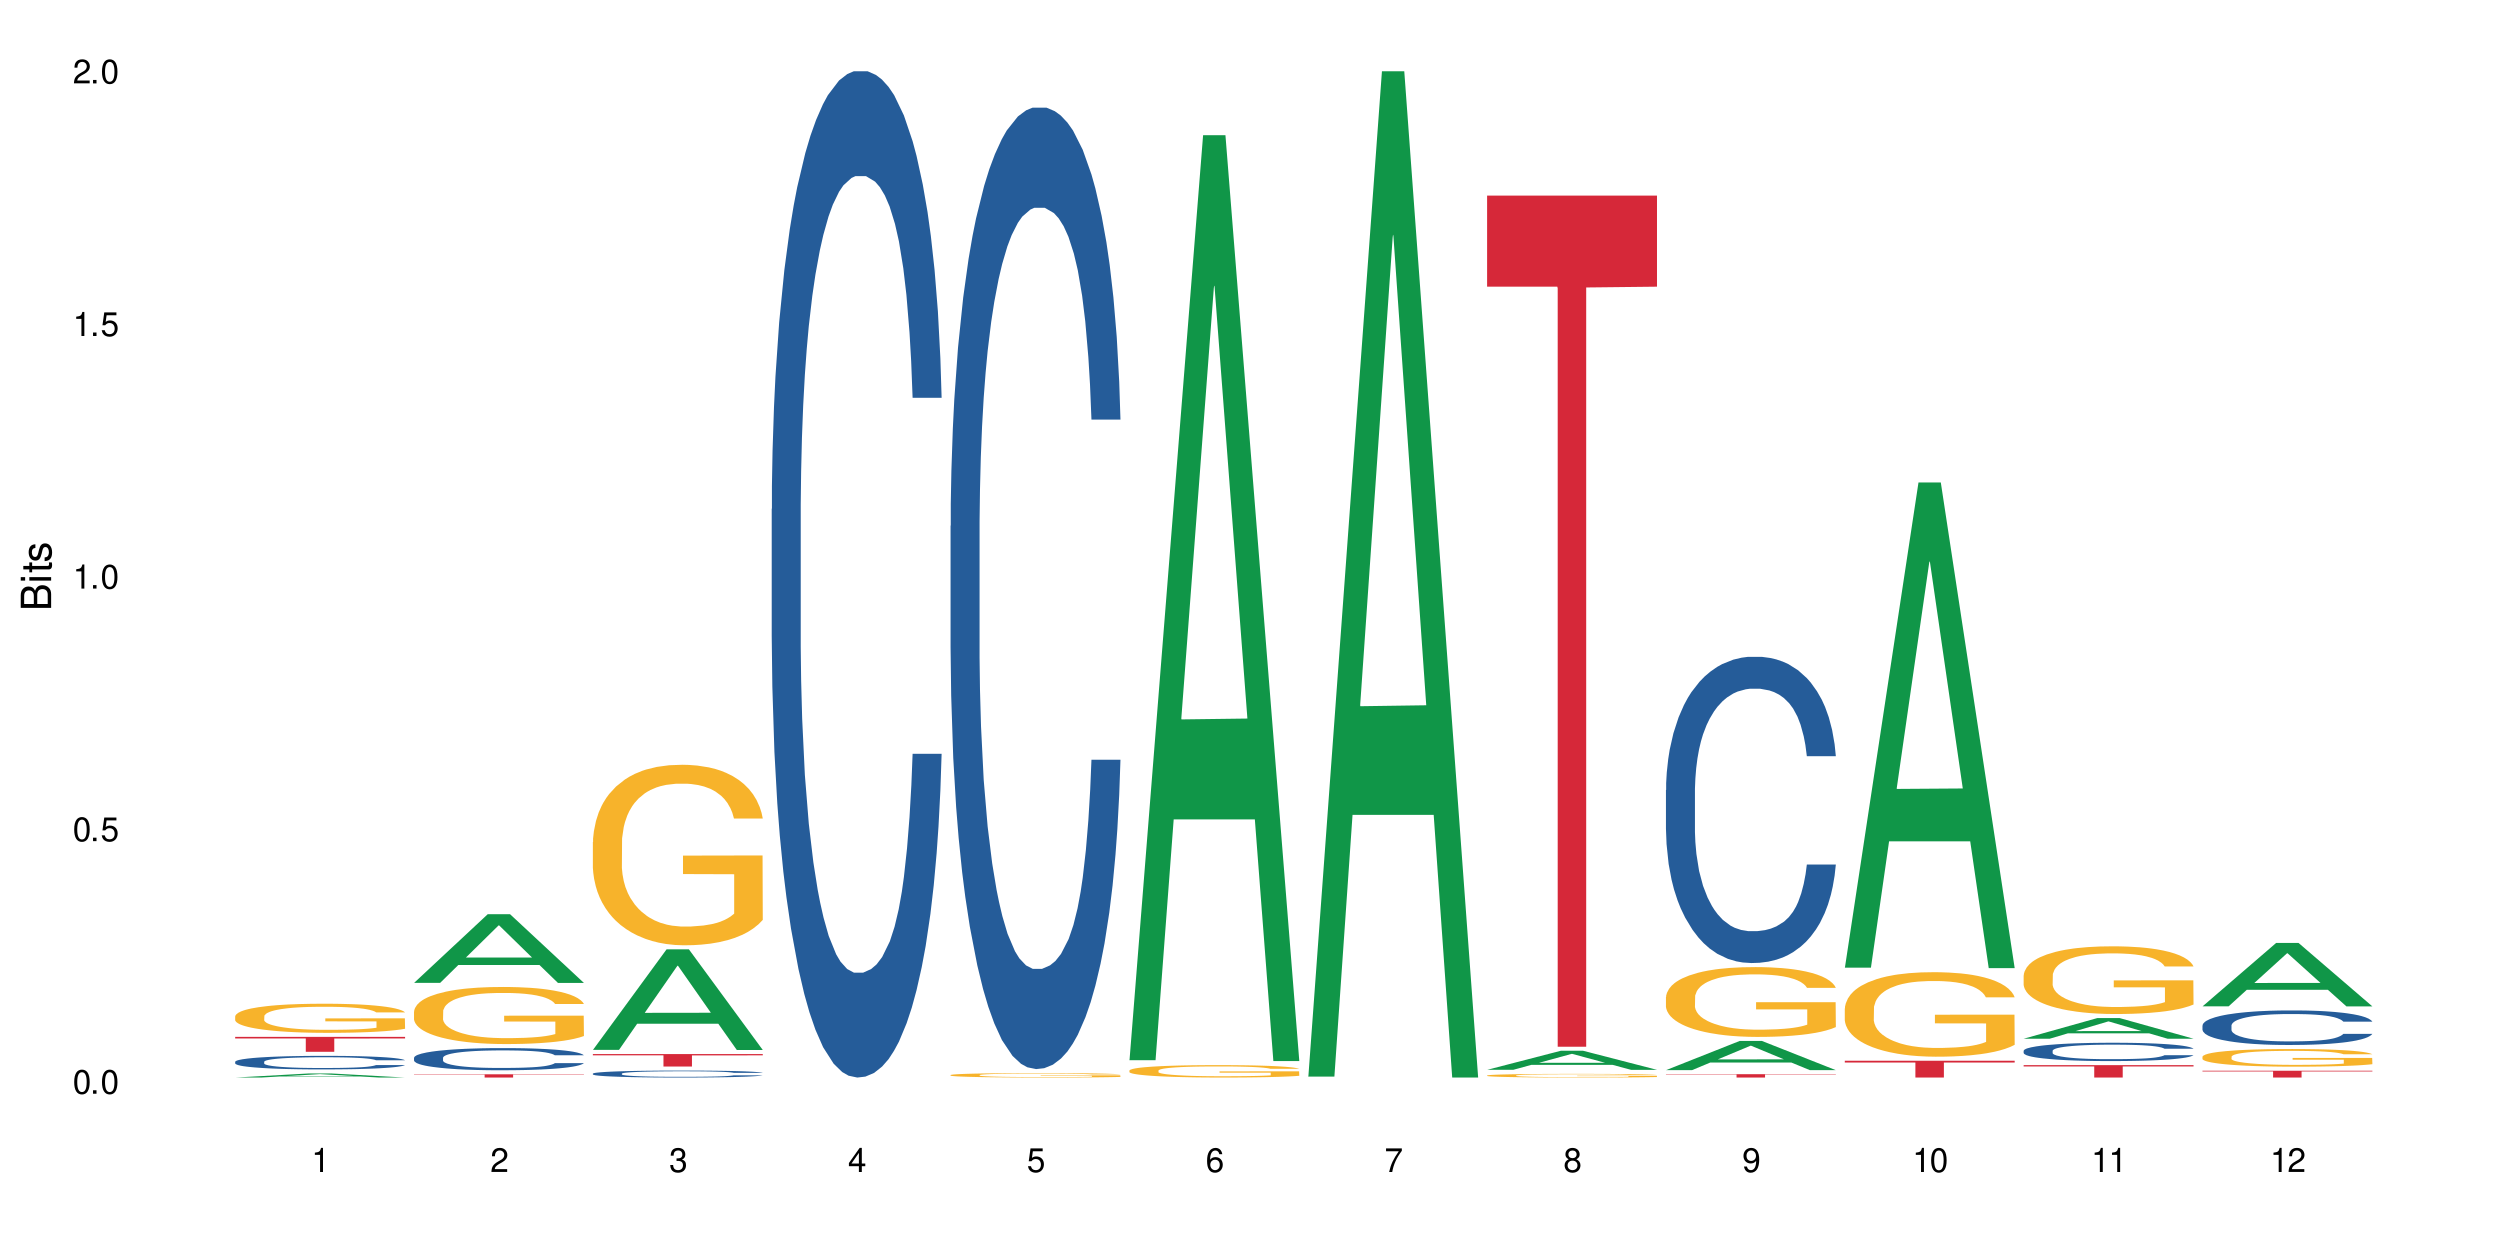 <?xml version="1.0" encoding="UTF-8"?>
<svg xmlns="http://www.w3.org/2000/svg" xmlns:xlink="http://www.w3.org/1999/xlink" width="720" height="360" viewBox="0 0 720 360">
<defs>
<g>
<g id="glyph-0-0">
</g>
<g id="glyph-0-1">
<path d="M 2.641 -6.938 C 2 -6.938 1.422 -6.656 1.078 -6.172 C 0.641 -5.562 0.406 -4.641 0.406 -3.359 C 0.406 -1.016 1.188 0.219 2.641 0.219 C 4.078 0.219 4.859 -1.016 4.859 -3.297 C 4.859 -4.641 4.656 -5.547 4.203 -6.172 C 3.844 -6.656 3.281 -6.938 2.641 -6.938 Z M 2.641 -6.188 C 3.547 -6.188 4 -5.25 4 -3.375 C 4 -1.406 3.562 -0.484 2.625 -0.484 C 1.734 -0.484 1.281 -1.438 1.281 -3.344 C 1.281 -5.25 1.734 -6.188 2.641 -6.188 Z M 2.641 -6.188 "/>
</g>
<g id="glyph-0-2">
<path d="M 1.828 -1 L 0.828 -1 L 0.828 0 L 1.828 0 Z M 1.828 -1 "/>
</g>
<g id="glyph-0-3">
<path d="M 4.562 -6.797 L 1.062 -6.797 L 0.547 -3.094 L 1.328 -3.094 C 1.719 -3.562 2.047 -3.734 2.578 -3.734 C 3.484 -3.734 4.062 -3.109 4.062 -2.094 C 4.062 -1.125 3.484 -0.531 2.578 -0.531 C 1.828 -0.531 1.375 -0.906 1.188 -1.672 L 0.328 -1.672 C 0.453 -1.109 0.547 -0.844 0.75 -0.594 C 1.125 -0.078 1.828 0.219 2.594 0.219 C 3.969 0.219 4.922 -0.781 4.922 -2.219 C 4.922 -3.562 4.031 -4.484 2.719 -4.484 C 2.25 -4.484 1.859 -4.359 1.469 -4.062 L 1.734 -5.969 L 4.562 -5.969 Z M 4.562 -6.797 "/>
</g>
<g id="glyph-0-4">
<path d="M 2.484 -4.938 L 2.484 0 L 3.328 0 L 3.328 -6.938 L 2.766 -6.938 C 2.469 -5.875 2.281 -5.734 0.984 -5.562 L 0.984 -4.938 Z M 2.484 -4.938 "/>
</g>
<g id="glyph-0-5">
<path d="M 4.859 -0.828 L 1.281 -0.828 C 1.359 -1.406 1.672 -1.781 2.5 -2.281 L 3.469 -2.828 C 4.406 -3.344 4.906 -4.062 4.906 -4.906 C 4.906 -5.484 4.672 -6.031 4.266 -6.406 C 3.859 -6.766 3.375 -6.938 2.719 -6.938 C 1.859 -6.938 1.219 -6.625 0.844 -6.031 C 0.609 -5.672 0.5 -5.234 0.484 -4.531 L 1.328 -4.531 C 1.359 -5.016 1.406 -5.281 1.531 -5.516 C 1.75 -5.938 2.188 -6.203 2.703 -6.203 C 3.469 -6.203 4.031 -5.641 4.031 -4.891 C 4.031 -4.344 3.719 -3.859 3.125 -3.516 L 2.234 -3 C 0.812 -2.172 0.406 -1.531 0.328 -0.016 L 4.859 -0.016 Z M 4.859 -0.828 "/>
</g>
<g id="glyph-0-6">
<path d="M 2.125 -3.188 L 2.578 -3.188 C 3.5 -3.188 3.984 -2.766 3.984 -1.922 C 3.984 -1.062 3.469 -0.531 2.594 -0.531 C 1.656 -0.531 1.203 -1 1.156 -2.016 L 0.312 -2.016 C 0.344 -1.453 0.438 -1.094 0.609 -0.781 C 0.953 -0.109 1.625 0.219 2.547 0.219 C 3.953 0.219 4.859 -0.625 4.859 -1.938 C 4.859 -2.828 4.516 -3.297 3.703 -3.594 C 4.344 -3.844 4.656 -4.328 4.656 -5.031 C 4.656 -6.219 3.875 -6.938 2.578 -6.938 C 1.203 -6.938 0.484 -6.172 0.453 -4.703 L 1.297 -4.703 C 1.312 -5.125 1.344 -5.359 1.453 -5.578 C 1.641 -5.969 2.062 -6.203 2.594 -6.203 C 3.344 -6.203 3.797 -5.75 3.797 -5 C 3.797 -4.516 3.609 -4.219 3.25 -4.047 C 3.016 -3.953 2.703 -3.922 2.125 -3.906 Z M 2.125 -3.188 "/>
</g>
<g id="glyph-0-7">
<path d="M 3.141 -1.672 L 3.141 0 L 3.984 0 L 3.984 -1.672 L 4.984 -1.672 L 4.984 -2.438 L 3.984 -2.438 L 3.984 -6.938 L 3.359 -6.938 L 0.266 -2.578 L 0.266 -1.672 Z M 3.141 -2.438 L 1 -2.438 L 3.141 -5.5 Z M 3.141 -2.438 "/>
</g>
<g id="glyph-0-8">
<path d="M 4.781 -5.125 C 4.609 -6.266 3.891 -6.938 2.844 -6.938 C 2.094 -6.938 1.422 -6.578 1.031 -5.953 C 0.594 -5.266 0.406 -4.422 0.406 -3.172 C 0.406 -2 0.578 -1.25 0.984 -0.641 C 1.359 -0.078 1.953 0.219 2.703 0.219 C 3.984 0.219 4.922 -0.75 4.922 -2.094 C 4.922 -3.375 4.062 -4.281 2.844 -4.281 C 2.172 -4.281 1.641 -4.031 1.281 -3.516 C 1.281 -5.234 1.828 -6.188 2.797 -6.188 C 3.391 -6.188 3.797 -5.797 3.938 -5.125 Z M 2.734 -3.531 C 3.547 -3.531 4.062 -2.953 4.062 -2.031 C 4.062 -1.156 3.484 -0.531 2.703 -0.531 C 1.922 -0.531 1.328 -1.188 1.328 -2.078 C 1.328 -2.938 1.906 -3.531 2.734 -3.531 Z M 2.734 -3.531 "/>
</g>
<g id="glyph-0-9">
<path d="M 4.984 -6.797 L 0.438 -6.797 L 0.438 -5.969 L 4.109 -5.969 C 2.5 -3.656 1.828 -2.234 1.328 0 L 2.219 0 C 2.594 -2.172 3.453 -4.047 4.984 -6.094 Z M 4.984 -6.797 "/>
</g>
<g id="glyph-0-10">
<path d="M 3.75 -3.656 C 4.469 -4.094 4.688 -4.438 4.688 -5.078 C 4.688 -6.172 3.844 -6.938 2.641 -6.938 C 1.438 -6.938 0.594 -6.172 0.594 -5.094 C 0.594 -4.438 0.812 -4.094 1.516 -3.656 C 0.734 -3.266 0.359 -2.703 0.359 -1.922 C 0.359 -0.656 1.281 0.219 2.641 0.219 C 3.984 0.219 4.922 -0.656 4.922 -1.922 C 4.922 -2.703 4.531 -3.266 3.75 -3.656 Z M 2.641 -6.188 C 3.359 -6.188 3.812 -5.75 3.812 -5.062 C 3.812 -4.406 3.344 -3.984 2.641 -3.984 C 1.922 -3.984 1.453 -4.406 1.453 -5.078 C 1.453 -5.75 1.922 -6.188 2.641 -6.188 Z M 2.641 -3.266 C 3.484 -3.266 4.062 -2.719 4.062 -1.906 C 4.062 -1.078 3.484 -0.531 2.625 -0.531 C 1.797 -0.531 1.219 -1.094 1.219 -1.906 C 1.219 -2.719 1.781 -3.266 2.641 -3.266 Z M 2.641 -3.266 "/>
</g>
<g id="glyph-0-11">
<path d="M 0.516 -1.578 C 0.672 -0.453 1.406 0.219 2.438 0.219 C 3.188 0.219 3.859 -0.141 4.266 -0.766 C 4.688 -1.453 4.891 -2.297 4.891 -3.547 C 4.891 -4.719 4.703 -5.453 4.312 -6.078 C 3.938 -6.641 3.344 -6.938 2.594 -6.938 C 1.297 -6.938 0.359 -5.969 0.359 -4.625 C 0.359 -3.344 1.234 -2.453 2.453 -2.453 C 3.094 -2.453 3.578 -2.672 4.016 -3.203 C 4 -1.484 3.469 -0.531 2.5 -0.531 C 1.906 -0.531 1.484 -0.906 1.359 -1.578 Z M 2.578 -6.203 C 3.375 -6.203 3.969 -5.531 3.969 -4.641 C 3.969 -3.797 3.391 -3.188 2.547 -3.188 C 1.734 -3.188 1.234 -3.766 1.234 -4.688 C 1.234 -5.562 1.797 -6.203 2.578 -6.203 Z M 2.578 -6.203 "/>
</g>
<g id="glyph-1-0">
</g>
<g id="glyph-1-1">
<path d="M 0 -0.953 L 0 -4.891 C 0 -5.719 -0.234 -6.344 -0.734 -6.797 C -1.188 -7.234 -1.812 -7.469 -2.5 -7.469 C -3.547 -7.469 -4.188 -7 -4.625 -5.875 C -4.984 -6.688 -5.625 -7.094 -6.531 -7.094 C -7.172 -7.094 -7.734 -6.859 -8.141 -6.391 C -8.562 -5.922 -8.75 -5.344 -8.75 -4.5 L -8.75 -0.953 Z M -4.984 -2.062 L -7.766 -2.062 L -7.766 -4.219 C -7.766 -4.844 -7.688 -5.203 -7.453 -5.5 C -7.219 -5.812 -6.859 -5.969 -6.375 -5.969 C -5.891 -5.969 -5.531 -5.812 -5.297 -5.5 C -5.062 -5.203 -4.984 -4.844 -4.984 -4.219 Z M -0.984 -2.062 L -4 -2.062 L -4 -4.781 C -4 -5.766 -3.438 -6.359 -2.484 -6.359 C -1.547 -6.359 -0.984 -5.766 -0.984 -4.781 Z M -0.984 -2.062 "/>
</g>
<g id="glyph-1-2">
<path d="M -6.281 -1.797 L -6.281 -0.797 L 0 -0.797 L 0 -1.797 Z M -8.75 -1.797 L -8.75 -0.797 L -7.484 -0.797 L -7.484 -1.797 Z M -8.75 -1.797 "/>
</g>
<g id="glyph-1-3">
<path d="M -6.281 -3.047 L -6.281 -2.016 L -8.016 -2.016 L -8.016 -1.016 L -6.281 -1.016 L -6.281 -0.172 L -5.469 -0.172 L -5.469 -1.016 L -0.719 -1.016 C -0.078 -1.016 0.281 -1.453 0.281 -2.234 C 0.281 -2.5 0.25 -2.719 0.188 -3.047 L -0.641 -3.047 C -0.609 -2.906 -0.594 -2.766 -0.594 -2.562 C -0.594 -2.141 -0.719 -2.016 -1.156 -2.016 L -5.469 -2.016 L -5.469 -3.047 Z M -6.281 -3.047 "/>
</g>
<g id="glyph-1-4">
<path d="M -4.531 -5.25 C -5.766 -5.25 -6.469 -4.422 -6.469 -2.969 C -6.469 -1.516 -5.719 -0.562 -4.547 -0.562 C -3.562 -0.562 -3.094 -1.062 -2.734 -2.562 L -2.516 -3.484 C -2.344 -4.188 -2.094 -4.469 -1.641 -4.469 C -1.047 -4.469 -0.641 -3.875 -0.641 -3 C -0.641 -2.453 -0.797 -2 -1.062 -1.75 C -1.25 -1.594 -1.422 -1.531 -1.875 -1.469 L -1.875 -0.406 C -0.422 -0.453 0.281 -1.266 0.281 -2.922 C 0.281 -4.5 -0.5 -5.516 -1.719 -5.516 C -2.656 -5.516 -3.172 -4.984 -3.469 -3.734 L -3.703 -2.766 C -3.891 -1.953 -4.156 -1.609 -4.594 -1.609 C -5.188 -1.609 -5.547 -2.125 -5.547 -2.938 C -5.547 -3.75 -5.203 -4.172 -4.531 -4.203 Z M -4.531 -5.25 "/>
</g>
</g>
</defs>
<rect x="-72" y="-36" width="864" height="432" fill="rgb(100%, 100%, 100%)" fill-opacity="1"/>
<path fill-rule="nonzero" fill="rgb(6.275%, 58.824%, 28.235%)" fill-opacity="1" d="M 67.73 310.332 L 67.785 310.332 L 88.957 309.156 L 95.387 309.156 L 116.664 310.332 L 109.188 310.332 L 103.855 310.027 L 80.488 310.027 L 75.258 310.332 L 67.73 310.332 L 82.734 309.898 L 101.711 309.898 L 92.25 309.348 L 92.145 309.348 L 92.039 309.352 L 82.684 309.898 L 82.734 309.898 Z M 67.73 310.332 "/>
<path fill-rule="nonzero" fill="rgb(14.51%, 36.078%, 60%)" fill-opacity="1" d="M 67.73 305.785 L 67.789 305.781 L 67.789 305.695 L 67.969 305.562 L 68.387 305.391 L 68.805 305.273 L 69.879 305.062 L 71.371 304.859 L 72.922 304.699 L 74.055 304.609 L 75.07 304.535 L 77.398 304.402 L 78.891 304.336 L 80.5 304.277 L 82.469 304.215 L 83.902 304.18 L 87.125 304.121 L 89.512 304.098 L 91.363 304.086 L 95.359 304.086 L 97.746 304.102 L 99.477 304.117 L 101.387 304.148 L 102.996 304.18 L 105.801 304.258 L 108.309 304.359 L 109.441 304.414 L 111.234 304.523 L 112.605 304.633 L 113.559 304.727 L 114.633 304.859 L 115.59 305.02 L 116.305 305.199 L 116.664 305.355 L 108.309 305.355 L 107.891 305.211 L 107.414 305.102 L 106.52 304.953 L 105.625 304.852 L 104.371 304.746 L 103.238 304.68 L 101.684 304.609 L 100.312 304.566 L 98.879 304.535 L 97.508 304.516 L 94.883 304.492 L 91.84 304.492 L 90.707 304.5 L 88.379 304.527 L 87.125 304.555 L 85.336 304.605 L 84.082 304.648 L 82.59 304.723 L 81.574 304.781 L 80.32 304.875 L 79.426 304.957 L 78.414 305.074 L 77.816 305.164 L 77.277 305.266 L 76.801 305.383 L 76.441 305.508 L 76.203 305.641 L 76.086 305.77 L 76.086 306.32 L 76.203 306.449 L 76.504 306.602 L 77.277 306.816 L 78.414 307.008 L 79.727 307.156 L 80.977 307.266 L 81.695 307.312 L 82.648 307.371 L 84.141 307.441 L 86.289 307.516 L 87.543 307.543 L 89.453 307.57 L 91.422 307.586 L 94.047 307.586 L 96.375 307.57 L 97.926 307.555 L 99.535 307.523 L 101.746 307.465 L 103.117 307.406 L 104.312 307.34 L 105.207 307.27 L 105.801 307.215 L 106.699 307.102 L 107.414 306.98 L 107.949 306.855 L 108.309 306.734 L 116.664 306.734 L 116.305 306.879 L 115.77 307.02 L 115.23 307.121 L 114.395 307.246 L 113.441 307.355 L 112.066 307.48 L 110.934 307.562 L 109.441 307.652 L 108.07 307.723 L 106.578 307.781 L 104.371 307.852 L 102.938 307.891 L 101.387 307.922 L 99.535 307.949 L 97.211 307.973 L 94.703 307.988 L 92.375 307.992 L 89.871 307.984 L 88.02 307.973 L 85.574 307.938 L 82.531 307.875 L 80.32 307.809 L 78.59 307.738 L 77.102 307.668 L 75.43 307.57 L 73.281 307.414 L 71.969 307.293 L 71.074 307.191 L 70.059 307.055 L 69.344 306.93 L 68.508 306.727 L 67.91 306.477 L 67.73 306.277 Z M 67.73 305.785 "/>
<path fill-rule="nonzero" fill="rgb(96.863%, 70.196%, 16.863%)" fill-opacity="1" d="M 67.73 292.664 L 67.789 292.656 L 67.789 292.504 L 68.031 292.16 L 68.625 291.684 L 69.402 291.293 L 70.238 290.988 L 70.773 290.824 L 71.668 290.598 L 72.445 290.426 L 74.414 290.082 L 76.922 289.762 L 78.293 289.621 L 79.844 289.492 L 82.051 289.348 L 83.066 289.293 L 86.172 289.172 L 89.691 289.094 L 93.57 289.07 L 95.359 289.078 L 97.805 289.109 L 101.148 289.195 L 103.059 289.27 L 104.551 289.348 L 106.102 289.445 L 108.012 289.602 L 109.801 289.785 L 111.234 289.969 L 112.664 290.199 L 113.859 290.441 L 114.871 290.711 L 115.77 291.031 L 116.305 291.301 L 116.664 291.57 L 108.367 291.57 L 107.891 291.301 L 107.355 291.094 L 106.461 290.84 L 105.562 290.656 L 104.668 290.512 L 102.996 290.312 L 101.566 290.191 L 99.777 290.082 L 98.047 290.012 L 96.074 289.969 L 94.883 289.953 L 91.719 289.953 L 88.855 290.004 L 87.184 290.066 L 85.992 290.129 L 84.32 290.242 L 83.305 290.336 L 82.707 290.398 L 80.918 290.633 L 79.727 290.848 L 79.07 290.996 L 78.234 291.223 L 77.637 291.43 L 76.98 291.738 L 76.621 291.969 L 76.145 292.488 L 76.086 293.867 L 76.266 294.16 L 76.621 294.473 L 77.102 294.75 L 77.816 295.039 L 78.531 295.262 L 79.785 295.562 L 80.859 295.762 L 81.695 295.891 L 83.305 296.098 L 83.961 296.168 L 85.512 296.305 L 87.125 296.414 L 89.094 296.504 L 90.586 296.551 L 92.973 296.59 L 96.016 296.59 L 99.598 296.543 L 101.863 296.48 L 103.414 296.422 L 104.43 296.367 L 105.684 296.281 L 106.578 296.207 L 107.414 296.121 L 108.43 295.992 L 108.43 294.16 L 93.688 294.152 L 93.688 293.293 L 116.602 293.285 L 116.664 296.281 L 115.41 296.488 L 113.859 296.688 L 112.367 296.84 L 110.816 296.973 L 108.605 297.117 L 106.816 297.211 L 104.07 297.316 L 101.566 297.387 L 98.941 297.43 L 96.613 297.453 L 93.867 297.461 L 91.422 297.445 L 88.797 297.402 L 86.707 297.34 L 84.797 297.262 L 82.887 297.164 L 80.5 297.004 L 78.949 296.871 L 77.34 296.711 L 75.727 296.52 L 74.297 296.312 L 73.34 296.152 L 72.387 295.969 L 71.371 295.738 L 70.418 295.477 L 69.699 295.238 L 69.043 294.973 L 68.566 294.719 L 68.09 294.375 L 67.852 294.098 L 67.73 293.859 Z M 67.73 292.664 "/>
<path fill-rule="nonzero" fill="rgb(83.922%, 15.686%, 22.353%)" fill-opacity="1" d="M 67.73 298.625 L 116.664 298.625 L 116.664 299.086 L 96.27 299.09 L 96.27 302.922 L 88.066 302.922 L 88.066 299.094 L 87.945 299.086 L 67.73 299.086 Z M 67.73 298.625 "/>
<path fill-rule="nonzero" fill="rgb(6.275%, 58.824%, 28.235%)" fill-opacity="1" d="M 119.238 283.066 L 119.289 283.047 L 140.465 263.289 L 146.895 263.289 L 168.172 283.086 L 160.695 283.086 L 155.363 277.918 L 131.996 277.918 L 126.766 283.066 L 119.238 283.066 L 134.242 275.777 L 153.219 275.762 L 143.758 266.523 L 143.652 266.504 L 143.547 266.559 L 134.191 275.762 L 134.242 275.777 Z M 119.238 283.066 "/>
<path fill-rule="nonzero" fill="rgb(14.51%, 36.078%, 60%)" fill-opacity="1" d="M 119.238 304.633 L 119.297 304.625 L 119.297 304.484 L 119.477 304.266 L 119.895 303.984 L 120.312 303.793 L 121.387 303.445 L 122.879 303.113 L 124.43 302.859 L 125.562 302.707 L 126.578 302.59 L 128.906 302.375 L 130.398 302.262 L 132.008 302.164 L 133.977 302.066 L 135.41 302.008 L 138.633 301.914 L 141.02 301.871 L 142.871 301.855 L 146.867 301.855 L 149.254 301.879 L 150.984 301.906 L 152.895 301.953 L 154.504 302.008 L 157.309 302.133 L 159.816 302.297 L 160.949 302.391 L 162.742 302.57 L 164.113 302.746 L 165.066 302.898 L 166.141 303.113 L 167.098 303.379 L 167.812 303.676 L 168.172 303.926 L 159.816 303.926 L 159.398 303.691 L 158.922 303.512 L 158.027 303.273 L 157.133 303.102 L 155.879 302.934 L 154.746 302.824 L 153.191 302.711 L 151.82 302.641 L 150.387 302.59 L 149.016 302.555 L 146.391 302.52 L 143.348 302.52 L 142.211 302.531 L 139.887 302.578 L 138.633 302.617 L 136.844 302.699 L 135.59 302.777 L 134.098 302.895 L 133.082 302.992 L 131.828 303.145 L 130.934 303.277 L 129.922 303.469 L 129.324 303.617 L 128.785 303.781 L 128.309 303.973 L 127.949 304.176 L 127.711 304.391 L 127.594 304.602 L 127.594 305.508 L 127.711 305.715 L 128.012 305.961 L 128.785 306.316 L 129.922 306.625 L 131.234 306.871 L 132.484 307.047 L 133.203 307.129 L 134.156 307.223 L 135.648 307.34 L 137.797 307.453 L 139.051 307.5 L 140.961 307.547 L 142.93 307.57 L 145.555 307.57 L 147.883 307.547 L 149.434 307.52 L 151.043 307.473 L 153.254 307.375 L 154.625 307.281 L 155.816 307.168 L 156.715 307.059 L 157.309 306.965 L 158.207 306.785 L 158.922 306.586 L 159.457 306.383 L 159.816 306.184 L 168.172 306.184 L 167.812 306.418 L 167.277 306.645 L 166.738 306.812 L 165.902 307.016 L 164.949 307.199 L 163.574 307.402 L 162.441 307.535 L 160.949 307.684 L 159.578 307.793 L 158.086 307.891 L 155.879 308.008 L 154.445 308.066 L 152.895 308.121 L 151.043 308.168 L 148.719 308.207 L 146.211 308.23 L 143.883 308.238 L 141.379 308.227 L 139.527 308.203 L 137.082 308.148 L 134.039 308.043 L 131.828 307.934 L 130.098 307.82 L 128.605 307.707 L 126.938 307.547 L 124.789 307.293 L 123.477 307.094 L 122.582 306.93 L 121.566 306.703 L 120.852 306.496 L 120.016 306.172 L 119.418 305.758 L 119.238 305.438 Z M 119.238 304.633 "/>
<path fill-rule="nonzero" fill="rgb(96.863%, 70.196%, 16.863%)" fill-opacity="1" d="M 119.238 291.289 L 119.297 291.277 L 119.297 290.977 L 119.535 290.301 L 120.133 289.367 L 120.91 288.602 L 121.746 288 L 122.281 287.688 L 123.176 287.234 L 123.953 286.906 L 125.922 286.23 L 128.43 285.598 L 129.801 285.328 L 131.352 285.074 L 133.559 284.789 L 134.574 284.684 L 137.676 284.441 L 141.199 284.293 L 145.078 284.246 L 146.867 284.262 L 149.312 284.324 L 152.656 284.488 L 154.566 284.637 L 156.059 284.789 L 157.609 284.984 L 159.52 285.285 L 161.309 285.645 L 162.742 286.004 L 164.172 286.457 L 165.367 286.938 L 166.379 287.461 L 167.277 288.094 L 167.812 288.617 L 168.172 289.145 L 159.875 289.145 L 159.398 288.617 L 158.863 288.211 L 157.965 287.715 L 157.07 287.355 L 156.176 287.07 L 154.504 286.68 L 153.074 286.441 L 151.281 286.23 L 149.551 286.094 L 147.582 286.004 L 146.391 285.977 L 143.227 285.977 L 140.363 286.078 L 138.691 286.199 L 137.5 286.32 L 135.828 286.547 L 134.812 286.727 L 134.215 286.844 L 132.426 287.312 L 131.234 287.73 L 130.578 288.016 L 129.742 288.469 L 129.145 288.871 L 128.488 289.473 L 128.129 289.926 L 127.652 290.945 L 127.594 293.648 L 127.773 294.219 L 128.129 294.836 L 128.605 295.375 L 129.324 295.945 L 130.039 296.383 L 131.293 296.965 L 132.367 297.355 L 133.203 297.613 L 134.812 298.02 L 135.469 298.152 L 137.02 298.422 L 138.633 298.633 L 140.602 298.812 L 142.094 298.902 L 144.48 298.98 L 147.523 298.98 L 151.105 298.891 L 153.371 298.77 L 154.922 298.648 L 155.938 298.543 L 157.191 298.379 L 158.086 298.227 L 158.922 298.062 L 159.938 297.809 L 159.938 294.219 L 145.195 294.203 L 145.195 292.523 L 168.109 292.508 L 168.172 298.379 L 166.918 298.785 L 165.367 299.176 L 163.875 299.473 L 162.324 299.73 L 160.113 300.016 L 158.324 300.195 L 155.578 300.406 L 153.074 300.539 L 150.449 300.629 L 148.121 300.676 L 145.375 300.691 L 142.93 300.66 L 140.305 300.57 L 138.215 300.449 L 136.305 300.301 L 134.395 300.105 L 132.008 299.789 L 130.457 299.535 L 128.848 299.219 L 127.234 298.844 L 125.801 298.438 L 124.848 298.121 L 123.895 297.762 L 122.879 297.312 L 121.926 296.801 L 121.207 296.336 L 120.551 295.809 L 120.074 295.316 L 119.598 294.641 L 119.359 294.098 L 119.238 293.633 Z M 119.238 291.289 "/>
<path fill-rule="nonzero" fill="rgb(83.922%, 15.686%, 22.353%)" fill-opacity="1" d="M 119.238 309.398 L 168.172 309.398 L 168.172 309.5 L 147.777 309.5 L 147.777 310.332 L 139.574 310.332 L 139.574 309.5 L 119.238 309.5 Z M 119.238 309.398 "/>
<path fill-rule="nonzero" fill="rgb(6.275%, 58.824%, 28.235%)" fill-opacity="1" d="M 170.746 302.371 L 170.797 302.344 L 191.973 273.41 L 198.402 273.41 L 219.68 302.398 L 212.203 302.398 L 206.871 294.832 L 183.504 294.832 L 178.273 302.371 L 170.746 302.371 L 185.75 291.699 L 204.727 291.672 L 195.266 278.145 L 195.16 278.117 L 195.055 278.199 L 185.699 291.672 L 185.75 291.699 Z M 170.746 302.371 "/>
<path fill-rule="nonzero" fill="rgb(14.51%, 36.078%, 60%)" fill-opacity="1" d="M 170.746 309.195 L 170.805 309.195 L 170.805 309.152 L 170.984 309.082 L 171.402 308.992 L 171.82 308.934 L 172.895 308.824 L 174.387 308.719 L 175.938 308.637 L 177.07 308.59 L 178.086 308.555 L 180.414 308.484 L 181.906 308.449 L 183.516 308.418 L 185.484 308.387 L 186.918 308.371 L 190.141 308.34 L 192.527 308.328 L 194.375 308.324 L 198.375 308.324 L 200.762 308.328 L 202.492 308.34 L 204.402 308.355 L 206.012 308.371 L 208.816 308.41 L 211.324 308.461 L 212.457 308.492 L 214.25 308.547 L 215.621 308.605 L 216.574 308.652 L 217.648 308.719 L 218.605 308.801 L 219.32 308.895 L 219.68 308.977 L 211.324 308.977 L 210.906 308.902 L 210.43 308.844 L 209.535 308.77 L 208.641 308.715 L 207.387 308.664 L 206.25 308.629 L 204.699 308.594 L 203.328 308.57 L 201.895 308.555 L 200.523 308.543 L 197.898 308.531 L 194.855 308.531 L 193.719 308.535 L 191.395 308.551 L 190.141 308.562 L 188.352 308.59 L 187.098 308.613 L 185.605 308.648 L 184.59 308.68 L 183.336 308.73 L 182.441 308.77 L 181.426 308.832 L 180.832 308.879 L 180.293 308.93 L 179.816 308.988 L 179.457 309.055 L 179.219 309.121 L 179.102 309.188 L 179.102 309.473 L 179.219 309.539 L 179.52 309.617 L 180.293 309.727 L 181.426 309.824 L 182.742 309.902 L 183.992 309.957 L 184.711 309.984 L 185.664 310.012 L 187.156 310.051 L 189.305 310.086 L 190.559 310.102 L 192.469 310.117 L 194.438 310.121 L 197.062 310.121 L 199.391 310.117 L 200.941 310.105 L 202.551 310.09 L 204.762 310.059 L 206.133 310.031 L 207.324 309.996 L 208.223 309.961 L 208.816 309.934 L 209.711 309.875 L 210.43 309.812 L 210.965 309.75 L 211.324 309.688 L 219.68 309.688 L 219.32 309.758 L 218.785 309.832 L 218.246 309.883 L 217.41 309.949 L 216.457 310.004 L 215.082 310.07 L 213.949 310.113 L 212.457 310.156 L 211.086 310.191 L 209.594 310.223 L 207.387 310.262 L 205.953 310.277 L 204.402 310.297 L 202.551 310.309 L 200.227 310.324 L 197.719 310.332 L 195.391 310.332 L 192.887 310.328 L 191.035 310.32 L 188.59 310.305 L 185.547 310.273 L 183.336 310.238 L 181.605 310.203 L 180.113 310.164 L 178.445 310.117 L 176.297 310.035 L 174.984 309.973 L 174.086 309.922 L 173.074 309.848 L 172.355 309.785 L 171.523 309.684 L 170.926 309.551 L 170.746 309.449 Z M 170.746 309.195 "/>
<path fill-rule="nonzero" fill="rgb(96.863%, 70.196%, 16.863%)" fill-opacity="1" d="M 170.746 242.52 L 170.805 242.473 L 170.805 241.523 L 171.043 239.387 L 171.641 236.441 L 172.418 234.02 L 173.254 232.121 L 173.789 231.121 L 174.684 229.699 L 175.461 228.652 L 177.43 226.516 L 179.938 224.523 L 181.309 223.668 L 182.859 222.859 L 185.066 221.957 L 186.082 221.625 L 189.184 220.867 L 192.707 220.391 L 196.586 220.25 L 198.375 220.297 L 200.82 220.484 L 204.164 221.008 L 206.074 221.484 L 207.566 221.957 L 209.117 222.574 L 211.027 223.523 L 212.816 224.664 L 214.25 225.805 L 215.68 227.23 L 216.875 228.75 L 217.887 230.41 L 218.785 232.406 L 219.32 234.066 L 219.68 235.73 L 211.383 235.73 L 210.906 234.066 L 210.371 232.785 L 209.473 231.219 L 208.578 230.078 L 207.684 229.176 L 206.012 227.941 L 204.582 227.18 L 202.789 226.516 L 201.059 226.09 L 199.09 225.805 L 197.898 225.711 L 194.734 225.711 L 191.871 226.043 L 190.199 226.422 L 189.008 226.801 L 187.336 227.516 L 186.32 228.082 L 185.723 228.465 L 183.934 229.938 L 182.742 231.266 L 182.086 232.168 L 181.25 233.594 L 180.652 234.875 L 179.996 236.773 L 179.637 238.199 L 179.16 241.426 L 179.102 249.977 L 179.281 251.781 L 179.637 253.727 L 180.113 255.438 L 180.832 257.242 L 181.547 258.617 L 182.801 260.469 L 183.875 261.703 L 184.711 262.512 L 186.32 263.793 L 186.977 264.223 L 188.527 265.074 L 190.141 265.742 L 192.109 266.312 L 193.602 266.594 L 195.988 266.832 L 199.031 266.832 L 202.613 266.547 L 204.879 266.168 L 206.43 265.789 L 207.445 265.457 L 208.699 264.934 L 209.594 264.457 L 210.43 263.938 L 211.445 263.129 L 211.445 251.781 L 196.703 251.73 L 196.703 246.414 L 219.617 246.367 L 219.68 264.934 L 218.426 266.215 L 216.875 267.449 L 215.383 268.398 L 213.832 269.207 L 211.621 270.109 L 209.832 270.68 L 207.086 271.344 L 204.582 271.773 L 201.957 272.055 L 199.629 272.199 L 196.883 272.246 L 194.438 272.152 L 191.812 271.867 L 189.723 271.488 L 187.812 271.012 L 185.902 270.395 L 183.516 269.398 L 181.965 268.59 L 180.355 267.594 L 178.742 266.406 L 177.309 265.125 L 176.355 264.125 L 175.402 262.988 L 174.387 261.562 L 173.43 259.949 L 172.715 258.477 L 172.059 256.812 L 171.582 255.246 L 171.105 253.109 L 170.867 251.398 L 170.746 249.926 Z M 170.746 242.52 "/>
<path fill-rule="nonzero" fill="rgb(83.922%, 15.686%, 22.353%)" fill-opacity="1" d="M 170.746 303.562 L 219.68 303.562 L 219.68 303.945 L 199.285 303.949 L 199.285 307.16 L 191.078 307.16 L 191.078 303.953 L 190.961 303.945 L 170.746 303.945 Z M 170.746 303.562 "/>
<path fill-rule="nonzero" fill="rgb(14.51%, 36.078%, 60%)" fill-opacity="1" d="M 222.254 146.621 L 222.312 146.355 L 222.312 140 L 222.492 129.934 L 222.91 117.215 L 223.328 108.477 L 224.402 92.844 L 225.895 77.746 L 227.445 66.09 L 228.578 59.203 L 229.594 53.902 L 231.922 44.102 L 233.414 39.07 L 235.023 34.566 L 236.992 30.062 L 238.426 27.414 L 241.648 23.176 L 244.035 21.32 L 245.883 20.527 L 249.883 20.527 L 252.27 21.586 L 254 22.91 L 255.91 25.031 L 257.52 27.414 L 260.324 33.242 L 262.832 40.66 L 263.965 44.898 L 265.754 53.109 L 267.129 61.055 L 268.082 67.945 L 269.156 77.746 L 270.113 89.668 L 270.828 103.176 L 271.188 114.566 L 262.832 114.566 L 262.414 103.973 L 261.938 95.758 L 261.043 84.898 L 260.145 77.215 L 258.895 69.535 L 257.758 64.5 L 256.207 59.469 L 254.836 56.289 L 253.402 53.902 L 252.031 52.316 L 249.406 50.727 L 246.363 50.727 L 245.227 51.254 L 242.902 53.375 L 241.648 55.23 L 239.855 58.938 L 238.605 62.383 L 237.113 67.68 L 236.098 72.184 L 234.844 79.07 L 233.949 85.164 L 232.934 93.906 L 232.34 100.527 L 231.801 107.945 L 231.324 116.688 L 230.965 125.957 L 230.727 135.762 L 230.609 145.297 L 230.609 186.355 L 230.727 195.895 L 231.027 207.02 L 231.801 223.18 L 232.934 237.219 L 234.25 248.344 L 235.5 256.293 L 236.219 260 L 237.172 264.238 L 238.664 269.535 L 240.812 274.836 L 242.066 276.953 L 243.977 279.074 L 245.945 280.133 L 248.57 280.133 L 250.898 279.074 L 252.449 277.75 L 254.059 275.629 L 256.266 271.125 L 257.641 266.887 L 258.832 261.855 L 259.73 256.82 L 260.324 252.582 L 261.219 244.371 L 261.938 235.363 L 262.473 226.094 L 262.832 217.086 L 271.188 217.086 L 270.828 227.684 L 270.289 238.012 L 269.754 245.695 L 268.918 254.969 L 267.965 263.18 L 266.59 272.449 L 265.457 278.543 L 263.965 285.168 L 262.594 290.199 L 261.102 294.703 L 258.895 300 L 257.461 302.648 L 255.91 305.035 L 254.059 307.152 L 251.73 309.008 L 249.227 310.066 L 246.898 310.332 L 244.391 309.801 L 242.543 308.742 L 240.098 306.359 L 237.051 301.59 L 234.844 296.559 L 233.113 291.523 L 231.621 286.227 L 229.953 279.074 L 227.805 267.418 L 226.492 258.41 L 225.594 250.992 L 224.582 240.664 L 223.863 231.391 L 223.031 216.555 L 222.434 197.746 L 222.254 183.18 Z M 222.254 146.621 "/>
<path fill-rule="nonzero" fill="rgb(14.51%, 36.078%, 60%)" fill-opacity="1" d="M 273.762 151.477 L 273.82 151.227 L 273.82 145.152 L 274 135.531 L 274.418 123.383 L 274.836 115.031 L 275.91 100.098 L 277.402 85.672 L 278.953 74.535 L 280.086 67.957 L 281.102 62.895 L 283.43 53.527 L 284.922 48.719 L 286.531 44.418 L 288.5 40.113 L 289.934 37.586 L 293.156 33.535 L 295.543 31.762 L 297.391 31.004 L 301.391 31.004 L 303.777 32.016 L 305.508 33.281 L 307.418 35.305 L 309.027 37.586 L 311.832 43.152 L 314.34 50.238 L 315.473 54.289 L 317.262 62.133 L 318.637 69.727 L 319.59 76.309 L 320.664 85.672 L 321.621 97.062 L 322.336 109.969 L 322.695 120.852 L 314.34 120.852 L 313.922 110.73 L 313.445 102.883 L 312.551 92.508 L 311.652 85.168 L 310.402 77.828 L 309.266 73.02 L 307.715 68.207 L 306.344 65.172 L 304.91 62.895 L 303.539 61.375 L 300.914 59.855 L 297.871 59.855 L 296.734 60.363 L 294.41 62.387 L 293.156 64.16 L 291.363 67.703 L 290.113 70.992 L 288.621 76.055 L 287.605 80.359 L 286.352 86.938 L 285.457 92.758 L 284.441 101.113 L 283.848 107.438 L 283.309 114.527 L 282.832 122.879 L 282.473 131.738 L 282.234 141.102 L 282.117 150.215 L 282.117 189.441 L 282.234 198.555 L 282.535 209.184 L 283.309 224.625 L 284.441 238.039 L 285.754 248.668 L 287.008 256.262 L 287.727 259.805 L 288.68 263.855 L 290.172 268.918 L 292.32 273.977 L 293.574 276.004 L 295.484 278.027 L 297.453 279.039 L 300.078 279.039 L 302.406 278.027 L 303.957 276.762 L 305.566 274.738 L 307.773 270.434 L 309.148 266.387 L 310.34 261.578 L 311.234 256.766 L 311.832 252.719 L 312.727 244.871 L 313.445 236.266 L 313.98 227.406 L 314.34 218.801 L 322.695 218.801 L 322.336 228.926 L 321.797 238.797 L 321.262 246.137 L 320.426 254.996 L 319.473 262.844 L 318.098 271.699 L 316.965 277.523 L 315.473 283.848 L 314.102 288.656 L 312.609 292.961 L 310.402 298.023 L 308.969 300.555 L 307.418 302.832 L 305.566 304.855 L 303.238 306.629 L 300.734 307.641 L 298.406 307.895 L 295.898 307.387 L 294.051 306.375 L 291.605 304.098 L 288.559 299.543 L 286.352 294.73 L 284.621 289.922 L 283.129 284.863 L 281.461 278.027 L 279.312 266.891 L 278 258.285 L 277.102 251.199 L 276.09 241.328 L 275.371 232.469 L 274.535 218.297 L 273.941 200.328 L 273.762 186.406 Z M 273.762 151.477 "/>
<path fill-rule="nonzero" fill="rgb(96.863%, 70.196%, 16.863%)" fill-opacity="1" d="M 273.762 309.602 L 273.82 309.602 L 273.82 309.578 L 274.059 309.527 L 274.656 309.453 L 275.434 309.395 L 276.27 309.348 L 276.805 309.324 L 277.699 309.289 L 278.477 309.262 L 280.445 309.211 L 282.949 309.16 L 284.324 309.141 L 285.875 309.121 L 288.082 309.098 L 289.098 309.09 L 292.199 309.074 L 295.723 309.062 L 299.602 309.059 L 301.391 309.059 L 303.836 309.062 L 307.18 309.074 L 309.09 309.086 L 310.578 309.098 L 312.133 309.113 L 314.039 309.137 L 315.832 309.164 L 317.262 309.195 L 318.695 309.227 L 319.891 309.266 L 320.902 309.305 L 321.797 309.355 L 322.336 309.395 L 322.695 309.438 L 314.398 309.438 L 313.922 309.395 L 313.383 309.363 L 312.488 309.328 L 311.594 309.297 L 310.699 309.277 L 309.027 309.246 L 307.598 309.227 L 305.805 309.211 L 304.074 309.199 L 302.105 309.195 L 300.914 309.191 L 297.75 309.191 L 294.887 309.199 L 293.215 309.207 L 292.02 309.219 L 290.352 309.234 L 289.336 309.25 L 288.738 309.258 L 286.949 309.293 L 285.754 309.328 L 285.098 309.348 L 284.266 309.383 L 283.668 309.414 L 283.012 309.461 L 282.652 309.496 L 282.176 309.578 L 282.117 309.785 L 282.293 309.832 L 282.652 309.879 L 283.129 309.922 L 283.848 309.965 L 284.562 310 L 285.816 310.043 L 286.891 310.074 L 287.727 310.094 L 289.336 310.125 L 289.992 310.137 L 291.543 310.156 L 293.156 310.172 L 295.125 310.188 L 296.617 310.195 L 299.004 310.199 L 302.047 310.199 L 305.625 310.191 L 307.895 310.184 L 309.445 310.176 L 310.461 310.164 L 311.715 310.152 L 312.609 310.141 L 313.445 310.129 L 314.457 310.109 L 314.457 309.832 L 299.719 309.828 L 299.719 309.699 L 322.633 309.699 L 322.695 310.152 L 321.441 310.184 L 319.891 310.215 L 318.398 310.238 L 316.844 310.258 L 314.637 310.281 L 312.848 310.293 L 310.102 310.309 L 307.598 310.32 L 304.969 310.328 L 302.645 310.332 L 297.453 310.332 L 294.824 310.324 L 292.738 310.312 L 290.828 310.301 L 288.918 310.285 L 286.531 310.262 L 284.98 310.242 L 283.367 310.219 L 281.758 310.188 L 280.324 310.156 L 279.371 310.133 L 278.414 310.105 L 277.402 310.07 L 276.445 310.031 L 275.73 309.996 L 275.074 309.953 L 274.598 309.914 L 274.121 309.863 L 273.879 309.82 L 273.762 309.785 Z M 273.762 309.602 "/>
<path fill-rule="nonzero" fill="rgb(6.275%, 58.824%, 28.235%)" fill-opacity="1" d="M 325.27 305.344 L 325.32 305.09 L 346.492 38.934 L 352.926 38.934 L 374.199 305.594 L 366.727 305.594 L 361.395 235.984 L 338.023 235.984 L 332.797 305.344 L 325.27 305.344 L 340.273 207.191 L 359.25 206.941 L 349.789 82.5 L 349.684 82.25 L 349.578 83 L 340.219 206.941 L 340.273 207.191 Z M 325.27 305.344 "/>
<path fill-rule="nonzero" fill="rgb(96.863%, 70.196%, 16.863%)" fill-opacity="1" d="M 325.27 308.289 L 325.328 308.285 L 325.328 308.219 L 325.566 308.074 L 326.164 307.871 L 326.941 307.703 L 327.773 307.574 L 328.312 307.504 L 329.207 307.406 L 329.984 307.336 L 331.953 307.188 L 334.457 307.051 L 335.832 306.992 L 337.383 306.938 L 339.59 306.875 L 340.605 306.852 L 343.707 306.797 L 347.23 306.766 L 351.109 306.758 L 352.898 306.758 L 355.344 306.773 L 358.688 306.809 L 360.594 306.84 L 362.086 306.875 L 363.641 306.918 L 365.547 306.98 L 367.34 307.059 L 368.77 307.137 L 370.203 307.234 L 371.395 307.34 L 372.41 307.453 L 373.305 307.594 L 373.844 307.707 L 374.199 307.82 L 365.906 307.82 L 365.43 307.707 L 364.891 307.617 L 363.996 307.512 L 363.102 307.434 L 362.207 307.371 L 360.535 307.285 L 359.105 307.234 L 357.312 307.188 L 355.582 307.156 L 353.613 307.137 L 352.422 307.133 L 349.258 307.133 L 346.395 307.156 L 344.723 307.18 L 343.527 307.207 L 341.859 307.254 L 340.844 307.297 L 340.246 307.32 L 338.457 307.422 L 337.262 307.516 L 336.605 307.574 L 335.77 307.676 L 335.176 307.762 L 334.52 307.895 L 334.16 307.992 L 333.684 308.211 L 333.625 308.801 L 333.801 308.926 L 334.16 309.059 L 334.637 309.176 L 335.355 309.301 L 336.07 309.395 L 337.324 309.523 L 338.398 309.605 L 339.234 309.664 L 340.844 309.75 L 341.5 309.781 L 343.051 309.84 L 344.664 309.887 L 346.633 309.926 L 348.125 309.945 L 350.512 309.961 L 353.555 309.961 L 357.133 309.941 L 359.402 309.914 L 360.953 309.887 L 361.969 309.867 L 363.223 309.828 L 364.117 309.797 L 364.953 309.762 L 365.965 309.707 L 365.965 308.926 L 351.227 308.922 L 351.227 308.555 L 374.141 308.551 L 374.199 309.828 L 372.949 309.918 L 371.395 310.004 L 369.906 310.066 L 368.352 310.125 L 366.145 310.184 L 364.355 310.227 L 361.609 310.27 L 359.105 310.301 L 356.477 310.32 L 354.152 310.328 L 351.406 310.332 L 348.961 310.324 L 346.332 310.305 L 344.246 310.281 L 342.336 310.246 L 340.426 310.203 L 338.039 310.137 L 336.488 310.082 L 334.875 310.012 L 333.266 309.93 L 331.832 309.844 L 330.879 309.773 L 329.922 309.695 L 328.91 309.598 L 327.953 309.488 L 327.238 309.387 L 326.582 309.27 L 326.105 309.164 L 325.625 309.016 L 325.387 308.898 L 325.27 308.797 Z M 325.27 308.289 "/>
<path fill-rule="nonzero" fill="rgb(6.275%, 58.824%, 28.235%)" fill-opacity="1" d="M 376.777 310.059 L 376.828 309.789 L 398 20.527 L 404.43 20.527 L 425.707 310.332 L 418.234 310.332 L 412.902 234.684 L 389.531 234.684 L 384.305 310.059 L 376.777 310.059 L 391.781 203.391 L 410.758 203.117 L 401.293 67.875 L 401.191 67.602 L 401.086 68.418 L 391.727 203.117 L 391.781 203.391 Z M 376.777 310.059 "/>
<path fill-rule="nonzero" fill="rgb(6.275%, 58.824%, 28.235%)" fill-opacity="1" d="M 428.285 308.109 L 428.336 308.102 L 449.508 302.621 L 455.938 302.621 L 477.215 308.113 L 469.742 308.113 L 464.406 306.68 L 441.039 306.68 L 435.812 308.109 L 428.285 308.109 L 443.289 306.086 L 462.266 306.082 L 452.801 303.52 L 452.699 303.512 L 452.594 303.527 L 443.234 306.082 L 443.289 306.086 Z M 428.285 308.109 "/>
<path fill-rule="nonzero" fill="rgb(96.863%, 70.196%, 16.863%)" fill-opacity="1" d="M 428.285 309.73 L 428.344 309.727 L 428.344 309.711 L 428.582 309.664 L 429.18 309.605 L 429.953 309.559 L 430.789 309.52 L 431.328 309.5 L 432.223 309.469 L 433 309.449 L 434.969 309.406 L 437.473 309.363 L 438.848 309.348 L 440.398 309.332 L 442.605 309.312 L 443.621 309.305 L 446.723 309.289 L 450.242 309.281 L 454.121 309.277 L 455.914 309.277 L 458.359 309.281 L 461.703 309.293 L 463.609 309.301 L 465.102 309.312 L 466.652 309.324 L 468.562 309.344 L 470.355 309.367 L 471.785 309.391 L 473.219 309.418 L 474.41 309.449 L 475.426 309.484 L 476.32 309.523 L 476.859 309.559 L 477.215 309.59 L 468.922 309.59 L 468.445 309.559 L 467.906 309.531 L 467.012 309.5 L 466.117 309.477 L 465.223 309.457 L 463.551 309.434 L 462.117 309.418 L 460.328 309.406 L 458.598 309.395 L 456.629 309.391 L 455.434 309.387 L 452.273 309.387 L 449.41 309.395 L 447.738 309.402 L 446.543 309.41 L 444.875 309.426 L 443.859 309.438 L 443.262 309.445 L 441.473 309.473 L 440.277 309.5 L 439.621 309.52 L 438.785 309.547 L 438.191 309.574 L 437.535 309.613 L 437.176 309.641 L 436.699 309.707 L 436.637 309.879 L 436.816 309.918 L 437.176 309.957 L 437.652 309.992 L 438.367 310.027 L 439.086 310.055 L 440.34 310.094 L 441.414 310.117 L 442.246 310.137 L 443.859 310.16 L 444.516 310.168 L 446.066 310.188 L 447.68 310.199 L 449.648 310.211 L 451.141 310.219 L 453.527 310.223 L 456.57 310.223 L 460.148 310.219 L 462.418 310.211 L 463.969 310.203 L 464.984 310.195 L 466.238 310.184 L 467.133 310.176 L 467.969 310.164 L 468.98 310.148 L 468.98 309.918 L 454.242 309.918 L 454.242 309.809 L 477.156 309.809 L 477.215 310.184 L 475.965 310.211 L 474.41 310.234 L 472.918 310.254 L 471.367 310.27 L 469.16 310.289 L 467.371 310.301 L 464.625 310.312 L 462.117 310.324 L 459.492 310.328 L 457.164 310.332 L 451.973 310.332 L 449.348 310.324 L 447.262 310.316 L 445.352 310.309 L 443.441 310.293 L 441.055 310.273 L 439.504 310.258 L 437.891 310.238 L 436.281 310.215 L 434.848 310.188 L 433.895 310.168 L 432.938 310.145 L 431.926 310.117 L 430.969 310.082 L 430.254 310.055 L 429.598 310.02 L 429.121 309.988 L 428.641 309.945 L 428.402 309.91 L 428.285 309.879 Z M 428.285 309.73 "/>
<path fill-rule="nonzero" fill="rgb(83.922%, 15.686%, 22.353%)" fill-opacity="1" d="M 428.285 56.324 L 477.215 56.324 L 477.215 82.562 L 456.824 82.793 L 456.824 301.457 L 448.617 301.457 L 448.617 83.023 L 448.5 82.562 L 428.285 82.562 Z M 428.285 56.324 "/>
<path fill-rule="nonzero" fill="rgb(6.275%, 58.824%, 28.235%)" fill-opacity="1" d="M 479.793 308.195 L 479.844 308.188 L 501.016 299.797 L 507.445 299.797 L 528.723 308.207 L 521.25 308.207 L 515.914 306.012 L 492.547 306.012 L 487.32 308.195 L 479.793 308.195 L 494.797 305.102 L 513.773 305.094 L 504.309 301.168 L 504.207 301.16 L 504.102 301.188 L 494.742 305.094 L 494.797 305.102 Z M 479.793 308.195 "/>
<path fill-rule="nonzero" fill="rgb(14.51%, 36.078%, 60%)" fill-opacity="1" d="M 479.793 227.543 L 479.852 227.461 L 479.852 225.527 L 480.031 222.465 L 480.449 218.594 L 480.867 215.934 L 481.941 211.18 L 483.434 206.586 L 484.984 203.039 L 486.117 200.941 L 487.133 199.328 L 489.457 196.348 L 490.949 194.816 L 492.562 193.445 L 494.531 192.074 L 495.965 191.27 L 499.184 189.98 L 501.574 189.414 L 503.422 189.172 L 507.422 189.172 L 509.809 189.496 L 511.539 189.898 L 513.449 190.543 L 515.059 191.27 L 517.863 193.043 L 520.371 195.301 L 521.504 196.59 L 523.293 199.09 L 524.668 201.508 L 525.621 203.602 L 526.695 206.586 L 527.648 210.211 L 528.367 214.324 L 528.723 217.789 L 520.371 217.789 L 519.953 214.566 L 519.473 212.066 L 518.578 208.762 L 517.684 206.422 L 516.43 204.086 L 515.297 202.555 L 513.746 201.023 L 512.375 200.055 L 510.941 199.328 L 509.57 198.848 L 506.941 198.363 L 503.898 198.363 L 502.766 198.523 L 500.438 199.168 L 499.184 199.734 L 497.395 200.863 L 496.141 201.91 L 494.648 203.523 L 493.637 204.891 L 492.383 206.988 L 491.488 208.84 L 490.473 211.5 L 489.875 213.516 L 489.34 215.773 L 488.863 218.434 L 488.504 221.254 L 488.266 224.238 L 488.145 227.141 L 488.145 239.633 L 488.266 242.535 L 488.562 245.922 L 489.34 250.84 L 490.473 255.109 L 491.785 258.496 L 493.039 260.914 L 493.754 262.043 L 494.711 263.332 L 496.203 264.945 L 498.352 266.559 L 499.602 267.203 L 501.512 267.848 L 503.48 268.168 L 506.109 268.168 L 508.434 267.848 L 509.988 267.445 L 511.598 266.797 L 513.805 265.43 L 515.18 264.141 L 516.371 262.605 L 517.266 261.074 L 517.863 259.785 L 518.758 257.285 L 519.473 254.547 L 520.012 251.727 L 520.371 248.984 L 528.723 248.984 L 528.367 252.207 L 527.828 255.352 L 527.293 257.691 L 526.457 260.512 L 525.5 263.012 L 524.129 265.832 L 522.996 267.684 L 521.504 269.699 L 520.133 271.23 L 518.641 272.602 L 516.43 274.215 L 515 275.02 L 513.449 275.746 L 511.598 276.391 L 509.27 276.957 L 506.766 277.277 L 504.438 277.359 L 501.93 277.195 L 500.082 276.875 L 497.633 276.148 L 494.59 274.699 L 492.383 273.168 L 490.652 271.637 L 489.16 270.023 L 487.488 267.848 L 485.34 264.301 L 484.027 261.559 L 483.133 259.301 L 482.117 256.16 L 481.402 253.336 L 480.566 248.824 L 479.969 243.102 L 479.793 238.668 Z M 479.793 227.543 "/>
<path fill-rule="nonzero" fill="rgb(96.863%, 70.196%, 16.863%)" fill-opacity="1" d="M 479.793 287.137 L 479.852 287.117 L 479.852 286.75 L 480.09 285.922 L 480.688 284.785 L 481.461 283.848 L 482.297 283.113 L 482.836 282.727 L 483.73 282.176 L 484.504 281.773 L 486.477 280.945 L 488.98 280.176 L 490.355 279.844 L 491.906 279.531 L 494.113 279.184 L 495.129 279.055 L 498.23 278.762 L 501.75 278.578 L 505.629 278.523 L 507.422 278.539 L 509.867 278.613 L 513.207 278.816 L 515.117 279 L 516.609 279.184 L 518.16 279.422 L 520.07 279.789 L 521.863 280.23 L 523.293 280.672 L 524.727 281.223 L 525.918 281.809 L 526.934 282.453 L 527.828 283.223 L 528.367 283.867 L 528.723 284.508 L 520.43 284.508 L 519.953 283.867 L 519.414 283.371 L 518.52 282.766 L 517.625 282.324 L 516.73 281.977 L 515.059 281.496 L 513.625 281.203 L 511.836 280.945 L 510.105 280.781 L 508.137 280.672 L 506.941 280.633 L 503.781 280.633 L 500.918 280.762 L 499.246 280.91 L 498.051 281.059 L 496.383 281.332 L 495.367 281.551 L 494.77 281.699 L 492.98 282.27 L 491.785 282.781 L 491.129 283.133 L 490.293 283.684 L 489.699 284.18 L 489.043 284.914 L 488.684 285.465 L 488.207 286.715 L 488.145 290.02 L 488.324 290.715 L 488.684 291.469 L 489.16 292.129 L 489.875 292.828 L 490.594 293.359 L 491.844 294.078 L 492.918 294.555 L 493.754 294.867 L 495.367 295.363 L 496.023 295.527 L 497.574 295.859 L 499.184 296.117 L 501.156 296.336 L 502.648 296.445 L 505.035 296.539 L 508.078 296.539 L 511.656 296.43 L 513.926 296.281 L 515.477 296.133 L 516.492 296.004 L 517.742 295.805 L 518.641 295.621 L 519.473 295.418 L 520.488 295.105 L 520.488 290.715 L 505.75 290.699 L 505.75 288.641 L 528.664 288.625 L 528.723 295.805 L 527.473 296.301 L 525.918 296.777 L 524.426 297.145 L 522.875 297.457 L 520.668 297.805 L 518.879 298.027 L 516.133 298.281 L 513.625 298.449 L 511 298.559 L 508.672 298.613 L 505.93 298.633 L 503.48 298.594 L 500.855 298.484 L 498.77 298.34 L 496.859 298.156 L 494.949 297.914 L 492.562 297.531 L 491.012 297.219 L 489.398 296.832 L 487.789 296.375 L 486.355 295.879 L 485.402 295.492 L 484.445 295.051 L 483.434 294.5 L 482.477 293.875 L 481.762 293.305 L 481.105 292.664 L 480.629 292.059 L 480.148 291.23 L 479.91 290.57 L 479.793 290 Z M 479.793 287.137 "/>
<path fill-rule="nonzero" fill="rgb(83.922%, 15.686%, 22.353%)" fill-opacity="1" d="M 479.793 309.367 L 528.723 309.367 L 528.723 309.473 L 508.332 309.473 L 508.332 310.332 L 500.125 310.332 L 500.125 309.473 L 479.793 309.473 Z M 479.793 309.367 "/>
<path fill-rule="nonzero" fill="rgb(6.275%, 58.824%, 28.235%)" fill-opacity="1" d="M 531.301 278.695 L 531.352 278.562 L 552.523 138.953 L 558.953 138.953 L 580.23 278.824 L 572.754 278.824 L 567.422 242.312 L 544.055 242.312 L 538.828 278.695 L 531.301 278.695 L 546.305 227.211 L 565.281 227.078 L 555.816 161.809 L 555.715 161.676 L 555.609 162.07 L 546.25 227.078 L 546.305 227.211 Z M 531.301 278.695 "/>
<path fill-rule="nonzero" fill="rgb(96.863%, 70.196%, 16.863%)" fill-opacity="1" d="M 531.301 290.414 L 531.359 290.391 L 531.359 289.949 L 531.598 288.949 L 532.195 287.57 L 532.969 286.438 L 533.805 285.547 L 534.344 285.078 L 535.238 284.414 L 536.012 283.922 L 537.984 282.922 L 540.488 281.988 L 541.863 281.59 L 543.414 281.211 L 545.621 280.789 L 546.637 280.633 L 549.738 280.277 L 553.258 280.055 L 557.137 279.988 L 558.93 280.012 L 561.375 280.102 L 564.715 280.344 L 566.625 280.566 L 568.117 280.789 L 569.668 281.078 L 571.578 281.523 L 573.367 282.055 L 574.801 282.59 L 576.234 283.258 L 577.426 283.969 L 578.441 284.746 L 579.336 285.68 L 579.875 286.457 L 580.23 287.234 L 571.938 287.234 L 571.461 286.457 L 570.922 285.859 L 570.027 285.125 L 569.133 284.59 L 568.238 284.168 L 566.566 283.59 L 565.133 283.234 L 563.344 282.922 L 561.613 282.723 L 559.645 282.59 L 558.449 282.547 L 555.289 282.547 L 552.422 282.699 L 550.754 282.879 L 549.559 283.055 L 547.887 283.391 L 546.875 283.656 L 546.277 283.836 L 544.488 284.523 L 543.293 285.145 L 542.637 285.57 L 541.801 286.234 L 541.203 286.836 L 540.547 287.727 L 540.191 288.391 L 539.715 289.902 L 539.652 293.906 L 539.832 294.75 L 540.191 295.66 L 540.668 296.461 L 541.383 297.305 L 542.102 297.949 L 543.352 298.816 L 544.426 299.395 L 545.262 299.773 L 546.875 300.375 L 547.531 300.574 L 549.082 300.973 L 550.691 301.285 L 552.664 301.551 L 554.152 301.688 L 556.543 301.797 L 559.586 301.797 L 563.164 301.664 L 565.434 301.484 L 566.984 301.309 L 568 301.152 L 569.25 300.906 L 570.148 300.684 L 570.98 300.441 L 571.996 300.062 L 571.996 294.75 L 557.258 294.727 L 557.258 292.238 L 580.172 292.215 L 580.23 300.906 L 578.977 301.508 L 577.426 302.086 L 575.934 302.531 L 574.383 302.91 L 572.176 303.332 L 570.387 303.598 L 567.641 303.91 L 565.133 304.109 L 562.508 304.242 L 560.18 304.309 L 557.438 304.332 L 554.988 304.285 L 552.363 304.152 L 550.277 303.977 L 548.367 303.754 L 546.457 303.465 L 544.07 302.996 L 542.52 302.621 L 540.906 302.152 L 539.297 301.598 L 537.863 300.996 L 536.91 300.531 L 535.953 299.996 L 534.938 299.328 L 533.984 298.574 L 533.27 297.883 L 532.613 297.105 L 532.133 296.371 L 531.656 295.371 L 531.418 294.57 L 531.301 293.883 Z M 531.301 290.414 "/>
<path fill-rule="nonzero" fill="rgb(83.922%, 15.686%, 22.353%)" fill-opacity="1" d="M 531.301 305.496 L 580.23 305.496 L 580.23 306.012 L 559.84 306.016 L 559.84 310.332 L 551.633 310.332 L 551.633 306.023 L 551.516 306.012 L 531.301 306.012 Z M 531.301 305.496 "/>
<path fill-rule="nonzero" fill="rgb(6.275%, 58.824%, 28.235%)" fill-opacity="1" d="M 582.809 299.148 L 582.859 299.141 L 604.031 293.203 L 610.461 293.203 L 631.738 299.152 L 624.262 299.152 L 618.93 297.598 L 595.562 297.598 L 590.336 299.148 L 582.809 299.148 L 597.812 296.957 L 616.789 296.953 L 607.324 294.176 L 607.219 294.168 L 607.117 294.188 L 597.758 296.953 L 597.812 296.957 Z M 582.809 299.148 "/>
<path fill-rule="nonzero" fill="rgb(14.51%, 36.078%, 60%)" fill-opacity="1" d="M 582.809 302.609 L 582.867 302.605 L 582.867 302.492 L 583.047 302.309 L 583.465 302.074 L 583.883 301.918 L 584.957 301.633 L 586.445 301.359 L 588 301.145 L 589.133 301.02 L 590.148 300.926 L 592.473 300.746 L 593.965 300.652 L 595.578 300.57 L 597.547 300.488 L 598.977 300.441 L 602.199 300.363 L 604.586 300.332 L 606.438 300.316 L 610.438 300.316 L 612.824 300.336 L 614.555 300.359 L 616.461 300.398 L 618.074 300.441 L 620.879 300.547 L 623.383 300.684 L 624.52 300.762 L 626.309 300.91 L 627.68 301.055 L 628.637 301.18 L 629.711 301.359 L 630.664 301.574 L 631.383 301.82 L 631.738 302.027 L 623.383 302.027 L 622.969 301.836 L 622.488 301.684 L 621.594 301.488 L 620.699 301.348 L 619.445 301.207 L 618.312 301.117 L 616.762 301.023 L 615.387 300.969 L 613.957 300.926 L 612.582 300.895 L 609.957 300.867 L 606.914 300.867 L 605.781 300.875 L 603.453 300.914 L 602.199 300.949 L 600.41 301.016 L 599.156 301.078 L 597.664 301.176 L 596.652 301.258 L 595.398 301.383 L 594.504 301.492 L 593.488 301.652 L 592.891 301.773 L 592.355 301.906 L 591.879 302.066 L 591.52 302.234 L 591.281 302.414 L 591.16 302.586 L 591.16 303.332 L 591.281 303.508 L 591.578 303.711 L 592.355 304.004 L 593.488 304.258 L 594.801 304.461 L 596.055 304.605 L 596.77 304.672 L 597.727 304.75 L 599.219 304.848 L 601.367 304.945 L 602.617 304.98 L 604.527 305.02 L 606.496 305.039 L 609.121 305.039 L 611.449 305.02 L 613 304.996 L 614.613 304.957 L 616.82 304.875 L 618.191 304.801 L 619.387 304.707 L 620.281 304.617 L 620.879 304.539 L 621.773 304.391 L 622.488 304.227 L 623.027 304.059 L 623.383 303.895 L 631.738 303.895 L 631.383 304.086 L 630.844 304.273 L 630.309 304.414 L 629.473 304.582 L 628.516 304.73 L 627.145 304.898 L 626.012 305.012 L 624.52 305.133 L 623.145 305.223 L 621.652 305.305 L 619.445 305.402 L 618.016 305.449 L 616.461 305.492 L 614.613 305.531 L 612.285 305.566 L 609.777 305.586 L 607.453 305.59 L 604.945 305.578 L 603.098 305.562 L 600.648 305.516 L 597.605 305.43 L 595.398 305.34 L 593.668 305.246 L 592.176 305.152 L 590.504 305.02 L 588.355 304.809 L 587.043 304.645 L 586.148 304.512 L 585.133 304.32 L 584.418 304.152 L 583.582 303.883 L 582.984 303.543 L 582.809 303.277 Z M 582.809 302.609 "/>
<path fill-rule="nonzero" fill="rgb(96.863%, 70.196%, 16.863%)" fill-opacity="1" d="M 582.809 280.891 L 582.867 280.871 L 582.867 280.516 L 583.105 279.715 L 583.703 278.609 L 584.477 277.703 L 585.312 276.988 L 585.852 276.617 L 586.746 276.082 L 587.52 275.688 L 589.492 274.887 L 591.996 274.141 L 593.367 273.82 L 594.922 273.516 L 597.129 273.18 L 598.145 273.055 L 601.246 272.77 L 604.766 272.59 L 608.645 272.535 L 610.438 272.555 L 612.883 272.625 L 616.223 272.82 L 618.133 273 L 619.625 273.18 L 621.176 273.41 L 623.086 273.766 L 624.875 274.191 L 626.309 274.621 L 627.742 275.156 L 628.934 275.727 L 629.949 276.348 L 630.844 277.098 L 631.383 277.719 L 631.738 278.344 L 623.445 278.344 L 622.969 277.719 L 622.43 277.238 L 621.535 276.652 L 620.641 276.223 L 619.746 275.887 L 618.074 275.422 L 616.641 275.137 L 614.852 274.887 L 613.121 274.727 L 611.152 274.621 L 609.957 274.586 L 606.797 274.586 L 603.93 274.711 L 602.262 274.852 L 601.066 274.996 L 599.395 275.262 L 598.383 275.477 L 597.785 275.617 L 595.996 276.172 L 594.801 276.668 L 594.145 277.008 L 593.309 277.543 L 592.711 278.023 L 592.055 278.734 L 591.699 279.27 L 591.223 280.48 L 591.16 283.688 L 591.34 284.363 L 591.699 285.094 L 592.176 285.734 L 592.891 286.41 L 593.609 286.926 L 594.859 287.621 L 595.934 288.086 L 596.77 288.387 L 598.383 288.867 L 599.039 289.027 L 600.59 289.348 L 602.199 289.598 L 604.168 289.812 L 605.66 289.918 L 608.047 290.008 L 611.094 290.008 L 614.672 289.902 L 616.941 289.758 L 618.492 289.617 L 619.508 289.492 L 620.758 289.297 L 621.652 289.117 L 622.488 288.922 L 623.504 288.617 L 623.504 284.363 L 608.766 284.344 L 608.766 282.352 L 631.68 282.332 L 631.738 289.297 L 630.484 289.777 L 628.934 290.238 L 627.441 290.598 L 625.891 290.898 L 623.684 291.238 L 621.895 291.449 L 619.148 291.699 L 616.641 291.859 L 614.016 291.969 L 611.688 292.02 L 608.945 292.039 L 606.496 292.004 L 603.871 291.895 L 601.781 291.754 L 599.875 291.574 L 597.965 291.344 L 595.578 290.969 L 594.027 290.668 L 592.414 290.293 L 590.805 289.848 L 589.371 289.367 L 588.418 288.992 L 587.461 288.566 L 586.445 288.031 L 585.492 287.426 L 584.777 286.875 L 584.121 286.25 L 583.641 285.664 L 583.164 284.859 L 582.926 284.219 L 582.809 283.668 Z M 582.809 280.891 "/>
<path fill-rule="nonzero" fill="rgb(83.922%, 15.686%, 22.353%)" fill-opacity="1" d="M 582.809 306.754 L 631.738 306.754 L 631.738 307.137 L 611.344 307.141 L 611.344 310.332 L 603.141 310.332 L 603.141 307.145 L 603.023 307.137 L 582.809 307.137 Z M 582.809 306.754 "/>
<path fill-rule="nonzero" fill="rgb(6.275%, 58.824%, 28.235%)" fill-opacity="1" d="M 634.312 289.824 L 634.367 289.809 L 655.539 271.559 L 661.969 271.559 L 683.246 289.844 L 675.77 289.844 L 670.438 285.07 L 647.07 285.07 L 641.844 289.824 L 634.312 289.824 L 649.316 283.098 L 668.297 283.078 L 658.832 274.547 L 658.727 274.531 L 658.625 274.582 L 649.266 283.078 L 649.316 283.098 Z M 634.312 289.824 "/>
<path fill-rule="nonzero" fill="rgb(14.51%, 36.078%, 60%)" fill-opacity="1" d="M 634.312 295.336 L 634.375 295.328 L 634.375 295.109 L 634.555 294.762 L 634.973 294.328 L 635.387 294.027 L 636.461 293.488 L 637.953 292.973 L 639.508 292.57 L 640.641 292.336 L 641.652 292.152 L 643.98 291.816 L 645.473 291.645 L 647.086 291.488 L 649.055 291.336 L 650.484 291.242 L 653.707 291.098 L 656.094 291.035 L 657.945 291.008 L 661.941 291.008 L 664.332 291.043 L 666.062 291.09 L 667.969 291.16 L 669.582 291.242 L 672.387 291.445 L 674.891 291.699 L 676.027 291.844 L 677.816 292.125 L 679.188 292.398 L 680.145 292.637 L 681.219 292.973 L 682.172 293.379 L 682.887 293.844 L 683.246 294.234 L 674.891 294.234 L 674.477 293.871 L 673.996 293.59 L 673.102 293.219 L 672.207 292.953 L 670.953 292.688 L 669.82 292.516 L 668.27 292.344 L 666.895 292.234 L 665.465 292.152 L 664.09 292.098 L 661.465 292.043 L 658.422 292.043 L 657.289 292.062 L 654.961 292.133 L 653.707 292.199 L 651.918 292.324 L 650.664 292.445 L 649.172 292.625 L 648.16 292.781 L 646.906 293.016 L 646.012 293.227 L 644.996 293.527 L 644.398 293.754 L 643.863 294.008 L 643.387 294.309 L 643.027 294.625 L 642.789 294.965 L 642.668 295.289 L 642.668 296.699 L 642.789 297.027 L 643.086 297.41 L 643.863 297.965 L 644.996 298.445 L 646.309 298.828 L 647.562 299.102 L 648.277 299.227 L 649.234 299.375 L 650.727 299.555 L 652.871 299.738 L 654.125 299.809 L 656.035 299.883 L 658.004 299.918 L 660.629 299.918 L 662.957 299.883 L 664.508 299.836 L 666.121 299.766 L 668.328 299.609 L 669.699 299.465 L 670.895 299.293 L 671.789 299.117 L 672.387 298.973 L 673.281 298.691 L 673.996 298.383 L 674.535 298.062 L 674.891 297.754 L 683.246 297.754 L 682.887 298.117 L 682.352 298.473 L 681.816 298.738 L 680.98 299.055 L 680.023 299.336 L 678.652 299.656 L 677.52 299.863 L 676.027 300.094 L 674.652 300.266 L 673.16 300.418 L 670.953 300.602 L 669.523 300.691 L 667.969 300.773 L 666.121 300.848 L 663.793 300.91 L 661.285 300.945 L 658.961 300.957 L 656.453 300.938 L 654.602 300.902 L 652.156 300.82 L 649.113 300.656 L 646.906 300.484 L 645.176 300.309 L 643.684 300.129 L 642.012 299.883 L 639.863 299.484 L 638.551 299.172 L 637.656 298.918 L 636.641 298.562 L 635.926 298.246 L 635.09 297.738 L 634.492 297.09 L 634.312 296.59 Z M 634.312 295.336 "/>
<path fill-rule="nonzero" fill="rgb(96.863%, 70.196%, 16.863%)" fill-opacity="1" d="M 634.312 304.297 L 634.375 304.293 L 634.375 304.199 L 634.613 303.992 L 635.211 303.703 L 635.984 303.469 L 636.82 303.281 L 637.359 303.184 L 638.254 303.043 L 639.027 302.941 L 640.996 302.734 L 643.504 302.539 L 644.875 302.453 L 646.43 302.375 L 648.637 302.285 L 649.652 302.254 L 652.754 302.18 L 656.273 302.133 L 660.152 302.121 L 661.941 302.125 L 664.391 302.145 L 667.73 302.195 L 669.641 302.242 L 671.133 302.285 L 672.684 302.348 L 674.594 302.441 L 676.383 302.551 L 677.816 302.664 L 679.25 302.805 L 680.441 302.953 L 681.457 303.113 L 682.352 303.309 L 682.887 303.473 L 683.246 303.633 L 674.953 303.633 L 674.477 303.473 L 673.938 303.348 L 673.043 303.191 L 672.148 303.082 L 671.254 302.992 L 669.582 302.871 L 668.148 302.797 L 666.359 302.734 L 664.629 302.691 L 662.66 302.664 L 661.465 302.652 L 658.305 302.652 L 655.438 302.688 L 653.77 302.723 L 652.574 302.762 L 650.902 302.832 L 649.891 302.887 L 649.293 302.922 L 647.504 303.066 L 646.309 303.199 L 645.652 303.285 L 644.816 303.426 L 644.219 303.551 L 643.562 303.738 L 643.207 303.875 L 642.727 304.191 L 642.668 305.027 L 642.848 305.203 L 643.207 305.395 L 643.684 305.562 L 644.398 305.738 L 645.117 305.875 L 646.367 306.055 L 647.441 306.176 L 648.277 306.254 L 649.891 306.379 L 650.547 306.422 L 652.098 306.504 L 653.707 306.57 L 655.676 306.625 L 657.168 306.652 L 659.555 306.676 L 662.602 306.676 L 666.18 306.648 L 668.449 306.613 L 670 306.574 L 671.012 306.543 L 672.266 306.492 L 673.16 306.445 L 673.996 306.395 L 675.012 306.316 L 675.012 305.203 L 660.273 305.199 L 660.273 304.68 L 683.188 304.676 L 683.246 306.492 L 681.992 306.617 L 680.441 306.738 L 678.949 306.832 L 677.398 306.91 L 675.191 306.996 L 673.402 307.055 L 670.656 307.117 L 668.148 307.16 L 665.523 307.188 L 663.195 307.203 L 660.453 307.207 L 658.004 307.199 L 655.379 307.168 L 653.289 307.133 L 651.383 307.086 L 649.473 307.027 L 647.086 306.93 L 645.531 306.848 L 643.922 306.75 L 642.312 306.637 L 640.879 306.512 L 639.922 306.414 L 638.969 306.301 L 637.953 306.16 L 637 306.004 L 636.285 305.859 L 635.629 305.695 L 635.148 305.543 L 634.672 305.336 L 634.434 305.168 L 634.312 305.023 Z M 634.312 304.297 "/>
<path fill-rule="nonzero" fill="rgb(83.922%, 15.686%, 22.353%)" fill-opacity="1" d="M 634.312 308.371 L 683.246 308.371 L 683.246 308.582 L 662.852 308.582 L 662.852 310.332 L 654.648 310.332 L 654.648 308.586 L 654.531 308.582 L 634.312 308.582 Z M 634.312 308.371 "/>
<g fill="rgb(0%, 0%, 0%)" fill-opacity="1">
<use xlink:href="#glyph-0-1" x="20.965" y="314.993"/>
<use xlink:href="#glyph-0-2" x="25.965" y="314.993"/>
<use xlink:href="#glyph-0-1" x="28.965" y="314.993"/>
</g>
<g fill="rgb(0%, 0%, 0%)" fill-opacity="1">
<use xlink:href="#glyph-0-1" x="20.965" y="242.251"/>
<use xlink:href="#glyph-0-2" x="25.965" y="242.251"/>
<use xlink:href="#glyph-0-3" x="28.965" y="242.251"/>
</g>
<g fill="rgb(0%, 0%, 0%)" fill-opacity="1">
<use xlink:href="#glyph-0-4" x="20.965" y="169.509"/>
<use xlink:href="#glyph-0-2" x="25.965" y="169.509"/>
<use xlink:href="#glyph-0-1" x="28.965" y="169.509"/>
</g>
<g fill="rgb(0%, 0%, 0%)" fill-opacity="1">
<use xlink:href="#glyph-0-4" x="20.965" y="96.767"/>
<use xlink:href="#glyph-0-2" x="25.965" y="96.767"/>
<use xlink:href="#glyph-0-3" x="28.965" y="96.767"/>
</g>
<g fill="rgb(0%, 0%, 0%)" fill-opacity="1">
<use xlink:href="#glyph-0-5" x="20.965" y="24.024"/>
<use xlink:href="#glyph-0-2" x="25.965" y="24.024"/>
<use xlink:href="#glyph-0-1" x="28.965" y="24.024"/>
</g>
<g fill="rgb(0%, 0%, 0%)" fill-opacity="1">
<use xlink:href="#glyph-0-4" x="89.695" y="337.532"/>
</g>
<g fill="rgb(0%, 0%, 0%)" fill-opacity="1">
<use xlink:href="#glyph-0-5" x="141.203" y="337.532"/>
</g>
<g fill="rgb(0%, 0%, 0%)" fill-opacity="1">
<use xlink:href="#glyph-0-6" x="192.711" y="337.532"/>
</g>
<g fill="rgb(0%, 0%, 0%)" fill-opacity="1">
<use xlink:href="#glyph-0-7" x="244.219" y="337.532"/>
</g>
<g fill="rgb(0%, 0%, 0%)" fill-opacity="1">
<use xlink:href="#glyph-0-3" x="295.727" y="337.532"/>
</g>
<g fill="rgb(0%, 0%, 0%)" fill-opacity="1">
<use xlink:href="#glyph-0-8" x="347.234" y="337.532"/>
</g>
<g fill="rgb(0%, 0%, 0%)" fill-opacity="1">
<use xlink:href="#glyph-0-9" x="398.742" y="337.532"/>
</g>
<g fill="rgb(0%, 0%, 0%)" fill-opacity="1">
<use xlink:href="#glyph-0-10" x="450.25" y="337.532"/>
</g>
<g fill="rgb(0%, 0%, 0%)" fill-opacity="1">
<use xlink:href="#glyph-0-11" x="501.758" y="337.532"/>
</g>
<g fill="rgb(0%, 0%, 0%)" fill-opacity="1">
<use xlink:href="#glyph-0-4" x="550.766" y="337.532"/>
<use xlink:href="#glyph-0-1" x="555.766" y="337.532"/>
</g>
<g fill="rgb(0%, 0%, 0%)" fill-opacity="1">
<use xlink:href="#glyph-0-4" x="602.273" y="337.532"/>
<use xlink:href="#glyph-0-4" x="607.273" y="337.532"/>
</g>
<g fill="rgb(0%, 0%, 0%)" fill-opacity="1">
<use xlink:href="#glyph-0-4" x="653.781" y="337.532"/>
<use xlink:href="#glyph-0-5" x="658.781" y="337.532"/>
</g>
<g fill="rgb(0%, 0%, 0%)" fill-opacity="1">
<use xlink:href="#glyph-1-1" x="14.725" y="176.012"/>
<use xlink:href="#glyph-1-2" x="14.725" y="168.012"/>
<use xlink:href="#glyph-1-3" x="14.725" y="165.012"/>
<use xlink:href="#glyph-1-4" x="14.725" y="162.012"/>
</g>
</svg>
